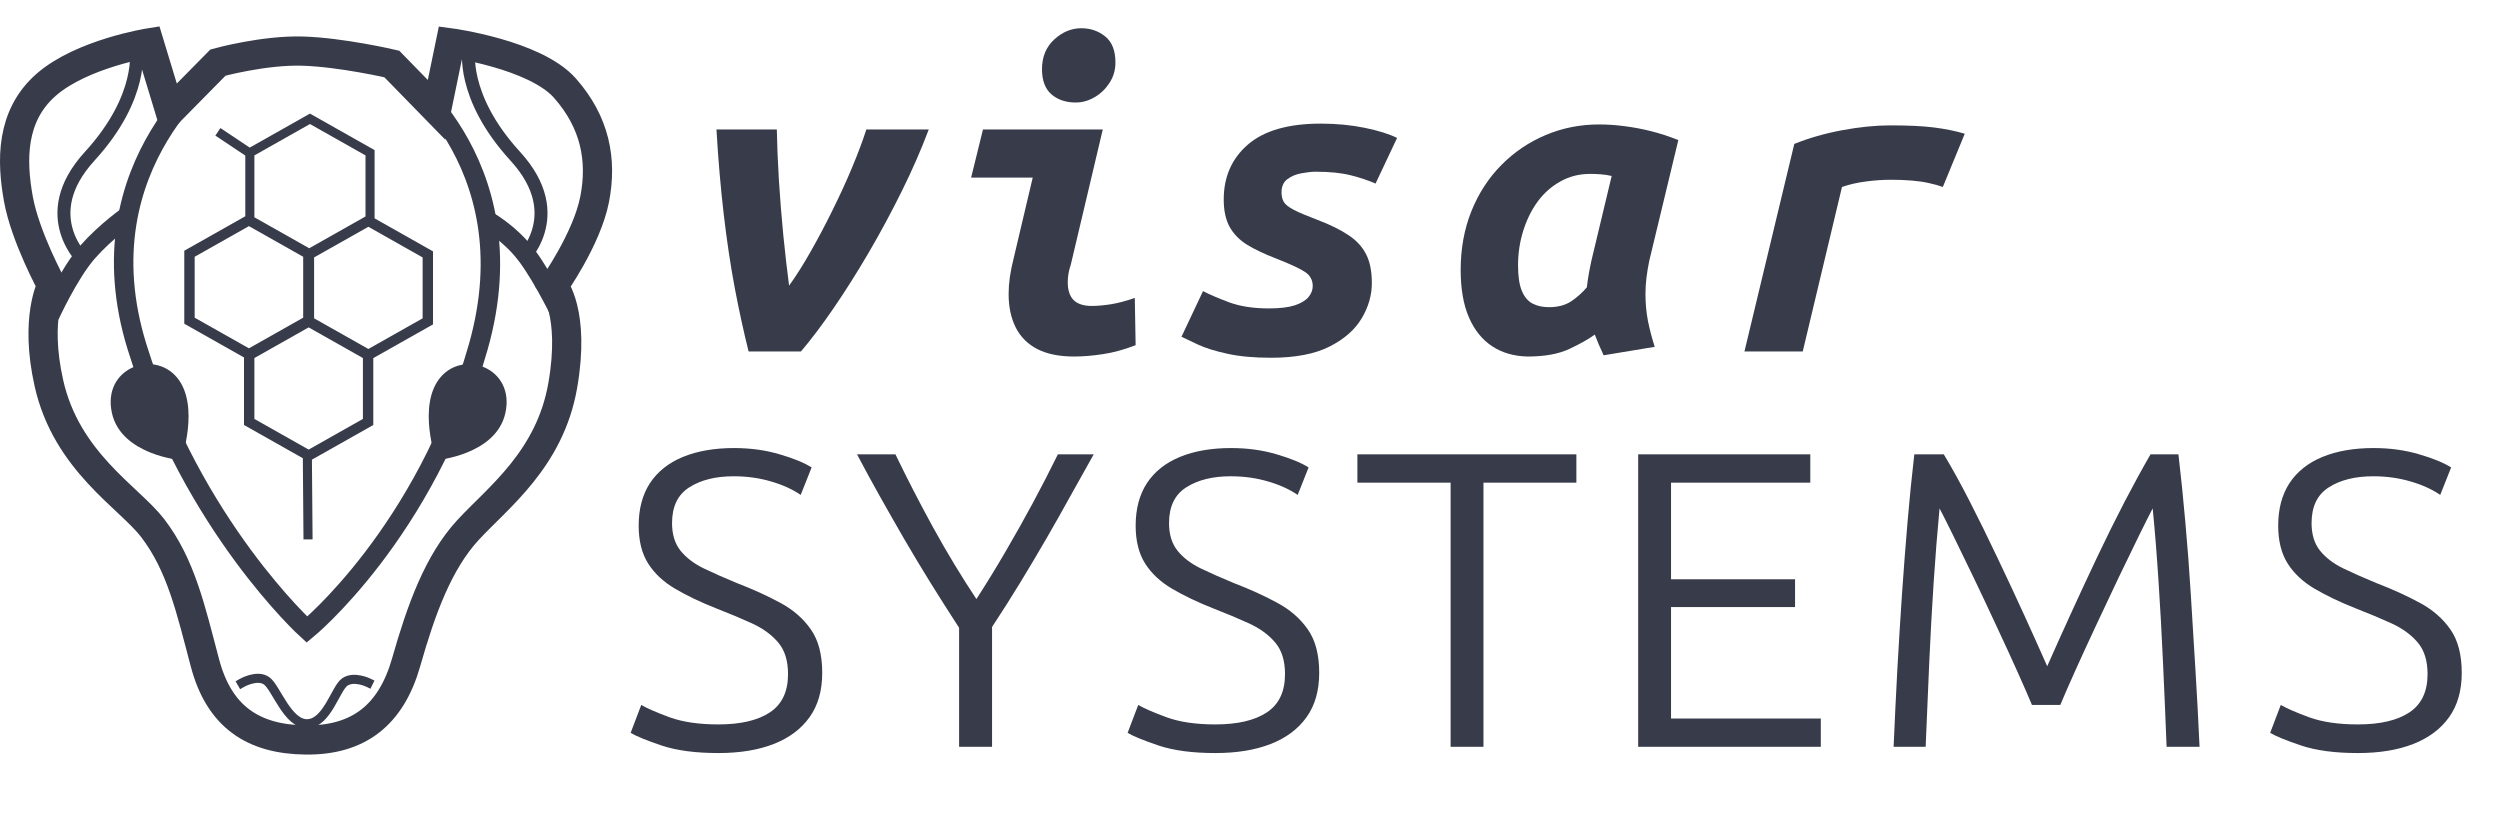 <?xml version="1.0" encoding="utf-8"?>
<svg width="3851.5" height="1252" viewBox="0 0 3851.5 1252" fill="none" xmlns="http://www.w3.org/2000/svg">
  <defs>
    <clipPath id="clip_path_1">
      <rect width="2902" height="1243" />
    </clipPath>
    <clipPath id="clip_path_2">
      <rect width="2584" height="873" />
    </clipPath>
  </defs>
  <g transform="translate(22.5 0)">
    <g clip-path="url(#clip_path_1)" transform="translate(927 9)">
      <path d="M157.263 615.48Q104.578 615.48 69.824 603.896Q35.071 592.153 22.058 584.377L38.403 541.371Q52.051 549.306 82.202 560.414Q112.512 571.364 157.263 571.364Q208.679 571.364 236.609 552.797Q264.539 534.23 264.539 493.923Q264.539 462.819 249.304 445.046Q234.07 427.113 208.997 415.688Q183.923 404.262 154.089 392.677Q117.59 378.237 90.613 362.367Q63.635 346.498 49.036 323.488Q34.436 300.319 34.436 265.248Q34.436 226.21 51.892 199.55Q69.507 172.89 102.673 159.242Q135.84 145.595 181.384 145.595Q218.994 145.595 251.208 155.116Q283.423 164.479 300.879 175.429L284.058 217.799Q265.173 204.787 238.196 197.011Q211.218 189.076 180.75 189.076Q139.172 189.076 112.512 206.056Q85.852 222.878 85.852 261.281Q85.852 287.306 98.865 303.652Q111.877 319.838 134.57 330.946Q157.263 341.896 185.828 353.639Q222.961 367.922 252.478 383.949Q282.153 399.819 299.609 424.892Q317.224 449.806 317.224 492.018Q317.224 532.961 297.705 560.256Q278.186 587.55 242.48 601.515Q206.775 615.48 157.263 615.48ZM528.085 605.8L528.085 422.511Q505.392 387.441 484.127 353.322Q463.021 319.203 443.502 285.719Q424.142 252.236 405.892 219.704Q387.643 187.172 370.822 155.275L430.013 155.275Q456.674 210.658 488.412 268.581Q520.309 326.344 554.745 378.237Q577.438 343.166 599.178 305.873Q621.078 268.422 641.549 230.495Q662.02 192.409 680.27 155.275L735.494 155.275Q717.88 186.537 699.63 219.386Q681.539 252.236 662.338 285.402Q643.136 318.569 622.347 352.687Q601.559 386.806 578.866 421.242L578.866 605.8L528.085 605.8ZM922.913 615.48Q870.228 615.48 835.474 603.896Q800.721 592.153 787.708 584.377L804.053 541.371Q817.701 549.306 847.852 560.414Q878.162 571.364 922.913 571.364Q974.329 571.364 1002.26 552.797Q1030.19 534.23 1030.19 493.923Q1030.19 462.819 1014.95 445.046Q999.72 427.113 974.647 415.688Q949.573 404.262 919.739 392.677Q883.24 378.237 856.263 362.367Q829.285 346.498 814.686 323.488Q800.086 300.319 800.086 265.248Q800.086 226.21 817.542 199.55Q835.157 172.89 868.323 159.242Q901.49 145.595 947.034 145.595Q984.644 145.595 1016.86 155.116Q1049.07 164.479 1066.53 175.429L1049.71 217.799Q1030.82 204.787 1003.85 197.011Q976.868 189.076 946.399 189.076Q904.822 189.076 878.162 206.056Q851.502 222.878 851.502 261.281Q851.502 287.306 864.515 303.652Q877.527 319.838 900.22 330.946Q922.913 341.896 951.478 353.639Q988.611 367.922 1018.13 383.949Q1047.8 399.819 1065.26 424.892Q1082.87 449.806 1082.87 492.018Q1082.87 532.961 1063.35 560.256Q1043.84 587.55 1008.13 601.515Q972.425 615.48 922.913 615.48ZM1285.31 605.8L1285.31 198.915L1141.69 198.915L1141.69 155.275L1479.07 155.275L1479.07 198.915L1335.93 198.915L1335.93 605.8L1285.31 605.8Z" transform="translate(0 535.675)" fill="#383C4A" />
      <path d="M57.922 605.8L57.922 155.275L323.096 155.275L323.096 198.915L108.545 198.915L108.545 347.768L299.609 347.768L299.609 390.614L108.545 390.614L108.545 562.319L339.282 562.319L339.282 605.8L57.922 605.8ZM451.464 605.8Q454.003 545.973 457.177 486.94Q460.509 427.748 464.318 370.937Q468.285 313.966 472.887 259.694Q477.489 205.422 483.361 155.275L528.747 155.275Q547.631 186.537 568.737 227.797Q589.843 269.057 611.266 314.284Q632.848 359.511 652.685 402.992Q672.521 446.474 688.073 481.703Q703.625 446.474 723.461 402.992Q743.297 359.511 764.721 314.284Q786.144 269.057 807.568 227.797Q829.15 186.537 847.24 155.275L890.246 155.275Q896.117 205.422 900.878 259.694Q905.797 313.966 909.289 370.937Q912.939 427.748 916.43 486.94Q920.08 545.973 922.777 605.8L871.996 605.8Q869.457 539.467 866.442 475.514Q863.586 411.403 859.618 351.735Q855.81 291.908 850.573 238.588Q844.067 250.966 830.102 279.213Q816.137 307.46 798.522 344.277Q781.066 380.934 763.134 419.338Q745.202 457.582 730.602 490.114Q716.003 522.646 708.227 541.371L664.587 541.371Q656.811 522.646 642.211 490.114Q627.611 457.582 609.679 419.338Q591.906 380.934 574.291 344.277Q556.676 307.46 542.712 279.213Q528.747 250.966 522.24 238.588Q517.162 291.908 513.195 351.735Q509.228 411.403 506.371 475.514Q503.515 539.467 500.817 605.8L451.464 605.8Z" transform="translate(1516.35 535.675)" fill="#383C4A" />
      <path d="M157.263 615.48Q104.578 615.48 69.824 603.896Q35.071 592.153 22.058 584.377L38.403 541.371Q52.051 549.306 82.202 560.414Q112.512 571.364 157.263 571.364Q208.679 571.364 236.609 552.797Q264.539 534.23 264.539 493.923Q264.539 462.819 249.304 445.046Q234.07 427.113 208.997 415.688Q183.923 404.262 154.089 392.677Q117.59 378.237 90.613 362.367Q63.635 346.498 49.036 323.488Q34.436 300.319 34.436 265.248Q34.436 226.21 51.892 199.55Q69.507 172.89 102.673 159.242Q135.84 145.595 181.384 145.595Q218.994 145.595 251.208 155.116Q283.423 164.479 300.879 175.429L284.058 217.799Q265.173 204.787 238.196 197.011Q211.218 189.076 180.75 189.076Q139.172 189.076 112.512 206.056Q85.852 222.878 85.852 261.281Q85.852 287.306 98.865 303.652Q111.877 319.838 134.57 330.946Q157.263 341.896 185.828 353.639Q222.961 367.922 252.478 383.949Q282.153 399.819 299.609 424.892Q317.224 449.806 317.224 492.018Q317.224 532.961 297.705 560.256Q278.186 587.55 242.48 601.515Q206.775 615.48 157.263 615.48Z" transform="translate(2525.85 535.675)" fill="#383C4A" />
    </g>
    <g clip-path="url(#clip_path_2)" transform="translate(1004 0)">
      <path d="M126.794 605.8Q115.686 561.525 105.53 508.363Q95.532 455.043 88.391 393.63Q81.25 332.216 77.283 263.82L170.276 263.82Q170.911 299.049 173.45 341.579Q176.147 384.108 180.273 426.796Q184.558 469.325 189.16 504.396Q204.712 482.973 221.851 452.821Q239.148 422.511 255.652 389.028Q272.314 355.544 285.962 323.012Q299.609 290.48 308.179 263.82L404.346 263.82Q386.731 310.634 362.61 359.194Q338.647 407.594 311.67 453.774Q284.692 499.794 257.715 539.15Q230.737 578.505 207.41 605.8L126.794 605.8Z" transform="translate(0 -64.325)" fill="#383C4A" />
      <path d="M239.148 613.576Q205.347 613.576 182.971 602.309Q160.596 590.883 149.487 569.142Q138.379 547.243 138.379 517.409Q138.379 505.031 140.283 491.066Q142.346 477.101 146.313 461.549L175.513 337.929L80.615 337.929L98.865 263.82L283.423 263.82L234.07 472.499Q231.372 480.275 230.42 487.099Q229.468 493.923 229.468 499.159Q229.468 517.409 238.513 526.613Q247.717 535.658 266.443 535.658Q278.821 535.658 295.642 533.119Q312.622 530.422 332.776 523.28L334.045 596.12Q307.385 606.435 283.582 609.926Q259.937 613.576 239.148 613.576ZM241.846 222.243Q218.994 222.243 204.395 209.706Q189.795 197.011 189.795 170.986Q189.795 142.421 208.679 125.124Q227.563 107.826 250.256 107.826Q271.68 107.826 287.231 120.522Q302.942 133.217 302.942 160.512Q302.942 178.127 293.738 192.091Q284.692 206.056 270.728 214.15Q256.763 222.243 241.846 222.243Z" transform="translate(389 -64.325)" fill="#383C4A" />
      <path d="M173.608 615.48Q133.936 615.48 106.323 609.291Q78.711 603.261 61.731 595.485Q44.91 587.55 35.706 583.107L68.872 512.807Q83.789 520.583 109.18 530.104Q134.57 539.467 170.276 539.467Q195.667 539.467 210.266 534.706Q224.866 529.787 231.372 522.011Q237.878 514.076 237.878 505.031Q237.878 491.383 226.453 483.608Q215.186 475.832 182.019 462.819Q154.724 452.345 136.792 441.396Q119.019 430.287 109.814 413.783Q100.769 397.121 100.769 371.73Q100.769 319.203 138.062 286.989Q175.513 254.775 250.256 254.775Q286.597 254.775 318.176 261.281Q349.756 267.787 367.847 276.833L334.68 347.133Q318.494 339.992 296.753 334.438Q275.012 328.883 242.48 328.883Q233.276 328.883 220.581 331.264Q208.044 333.486 198.84 340.309Q189.795 347.133 189.795 360.78Q189.795 369.191 193.286 375.38Q196.936 381.569 208.997 387.758Q221.057 393.947 245.02 402.992Q274.377 414.101 292.786 426.479Q311.353 438.698 320.081 455.995Q328.967 473.134 328.967 500.429Q328.967 528.517 313.257 554.86Q297.705 581.044 263.586 598.341Q229.468 615.48 173.608 615.48Z" transform="translate(758 -64.325)" fill="#383C4A" />
      <path d="M150.122 613.576Q118.225 612.941 95.215 597.707Q72.205 582.472 59.509 553.273Q46.814 523.915 46.814 480.275Q46.814 430.922 63.318 389.662Q79.981 348.403 109.497 318.569Q139.172 288.576 177.734 272.389Q216.455 256.044 259.937 256.044Q279.456 256.044 299.609 258.742Q319.763 261.281 340.552 266.518Q361.34 271.755 382.129 280.165L337.378 465.993Q334.68 479.006 333.093 491.701Q331.506 504.396 331.506 517.409Q331.506 538.832 335.315 558.669Q339.282 578.505 345.789 598.659L267.078 611.672Q264.539 606.435 259.619 595.168Q254.858 583.742 253.43 579.775Q239.148 590.248 214.075 601.991Q189.16 613.576 150.122 613.576ZM182.654 537.563Q203.442 537.563 217.09 528.517Q230.737 519.313 241.211 506.935Q242.48 495.986 244.067 486.94Q245.654 477.736 248.352 465.358L279.456 335.39Q271.045 333.486 262.634 332.851Q254.224 332.216 246.289 332.216Q221.057 332.216 200.269 343.959Q179.48 355.544 165.039 375.38Q150.757 395.216 142.981 420.607Q135.205 445.839 135.205 473.134Q135.205 498.525 141.077 512.489Q146.948 526.454 157.581 532.008Q168.372 537.563 182.654 537.563Z" transform="translate(1177 -64.325)" fill="#383C4A" />
      <path d="M49.988 605.8L126.794 286.037Q160.596 272.389 200.586 264.931Q240.576 257.472 275.012 257.472Q315.955 257.472 341.504 260.646Q367.212 263.82 389.429 270.326L355.627 352.37Q346.423 349.037 334.68 346.498Q323.096 343.8 308.337 342.531Q293.738 341.261 275.647 341.261Q256.763 341.261 236.926 343.959Q217.09 346.498 200.269 352.37L139.807 605.8L49.988 605.8Z" transform="translate(1611 -64.325)" fill="#383C4A" />
    </g>
    <path d="M0 7.183C0 7.183 24.162 -6.721 38.617 4.16C53.073 15.041 70.868 70.968 101.2 69.987C131.532 69.007 144.614 15.353 158.728 5.658C172.842 -4.037 195 6.737 195 6.737" fill="none" stroke-width="14" stroke="#383C4A" stroke-linecap="square" transform="translate(350 1045)" />
    <path d="M0.778 0C0.778 0 -12.661 72.939 72.161 165.665C156.983 258.39 79.524 328 79.524 328" fill="none" stroke-width="20" stroke="#383C4A" transform="translate(699.132 75)" />
    <path d="M111.09 0C111.09 0 124.529 72.939 39.707 165.665C-45.115 258.39 32.344 328 32.344 328" fill="none" stroke-width="20" stroke="#383C4A" transform="translate(76 75)" />
    <path d="M207.353 0C207.353 0 103.786 16.438 48.748 64.487C-6.291 112.538 -4.784 181.908 5.854 240.611C16.493 299.315 57.27 373.801 57.27 373.801C57.27 373.801 30.322 423.8 52.807 524.164C79.953 645.33 176.446 700.189 212.794 747.642C256.512 804.719 271.397 872.929 293.249 955.324C315.102 1037.72 366.9 1073.09 448.426 1073.99C529.952 1074.88 580.103 1035.52 603.197 954.361C626.291 873.198 652.601 800.228 698.762 750.254C744.922 700.28 824.482 641.552 844.375 528.371C864.268 415.19 830.319 374.537 830.319 374.537C830.319 374.537 881.668 302.118 893.603 241.063C905.536 180.008 894.105 122.259 847.932 69.907C801.759 17.555 671.368 0 671.368 0L650.079 103.251L581.118 32.577C581.118 32.577 503.719 14.552 443.725 12.747C383.731 10.941 313.288 30.416 313.288 30.416L239.34 105.404L207.353 0Z" fill="none" stroke-width="45" stroke="#383C4A" transform="translate(0 66)" />
    <path d="M155.093 13.926C155.093 13.926 -67.658 168.159 20.745 452.773C106.239 728.023 282.401 888 282.401 888C282.401 888 464.76 738.921 546.208 452.772C628.854 162.414 412.123 17.943 412.123 17.943C412.123 17.943 355.818 0.432 282.86 0.009C209.901 -0.414 155.093 13.926 155.093 13.926Z" fill="none" stroke-width="30" stroke="#383C4A" transform="translate(168 82)" />
    <path d="M123 0C123 0 87.398 24.4 58.532 57.177C29.665 89.954 0 155 0 155" fill="none" stroke-width="30" stroke="#383C4A" transform="translate(54 331)" />
    <path d="M0 0C0 0 37.58 19.978 64.463 56.172C91.347 92.366 120 153 120 153" fill="none" stroke-width="30" stroke="#383C4A" transform="translate(725 338)" />
    <path d="M108.504 148C108.504 148 138.322 63.516 101.913 20.292C65.503 -22.933 -13.232 6.393 1.91 75.216C16.195 140.142 108.504 148 108.504 148Z" fill="#383C4A" fill-rule="evenodd" transform="translate(148 561)" />
    <path d="M11.496 148C11.496 148 -18.322 63.516 18.087 20.292C54.497 -22.933 133.232 6.393 118.09 75.216C103.805 140.142 11.496 148 11.496 148Z" fill="#383C4A" fill-rule="evenodd" transform="translate(638 561)" />
    <g transform="translate(261.407 175)">
      <path d="M92 375.711L92 479.75L182.624 530.934L183.593 649.059L183.65 656.059L197.65 655.941L196.644 533.148L291.186 479.75L291.186 376.711L383.186 324.75L383.186 212.25L293.186 161.418L293.186 56.25L193.593 0L100.814 52.402L55.651 22.293L47.886 33.941L94 64.684L94 158.16L0 211.25L0 323.75L92 375.711L92 375.711ZM108 159.75L192.477 207.461L279.186 158.488L279.186 64.422L193.593 16.078L108 64.422L108 159.75L108 159.75ZM99.593 173.375L16 220.586L16 314.414L99.593 361.625L183.186 314.414L183.186 220.586L99.593 173.375L99.593 173.375ZM200 221.586L283.593 174.375L367.186 221.586L367.186 315.414L283.593 362.625L200 315.414L200 221.586L200 221.586ZM191.593 329.375L108 376.586L108 470.414L191.593 517.625L275.186 470.414L275.186 376.586L191.593 329.375L191.593 329.375Z" fill="#383C4A" fill-rule="evenodd" />
    </g>
  </g>
</svg>